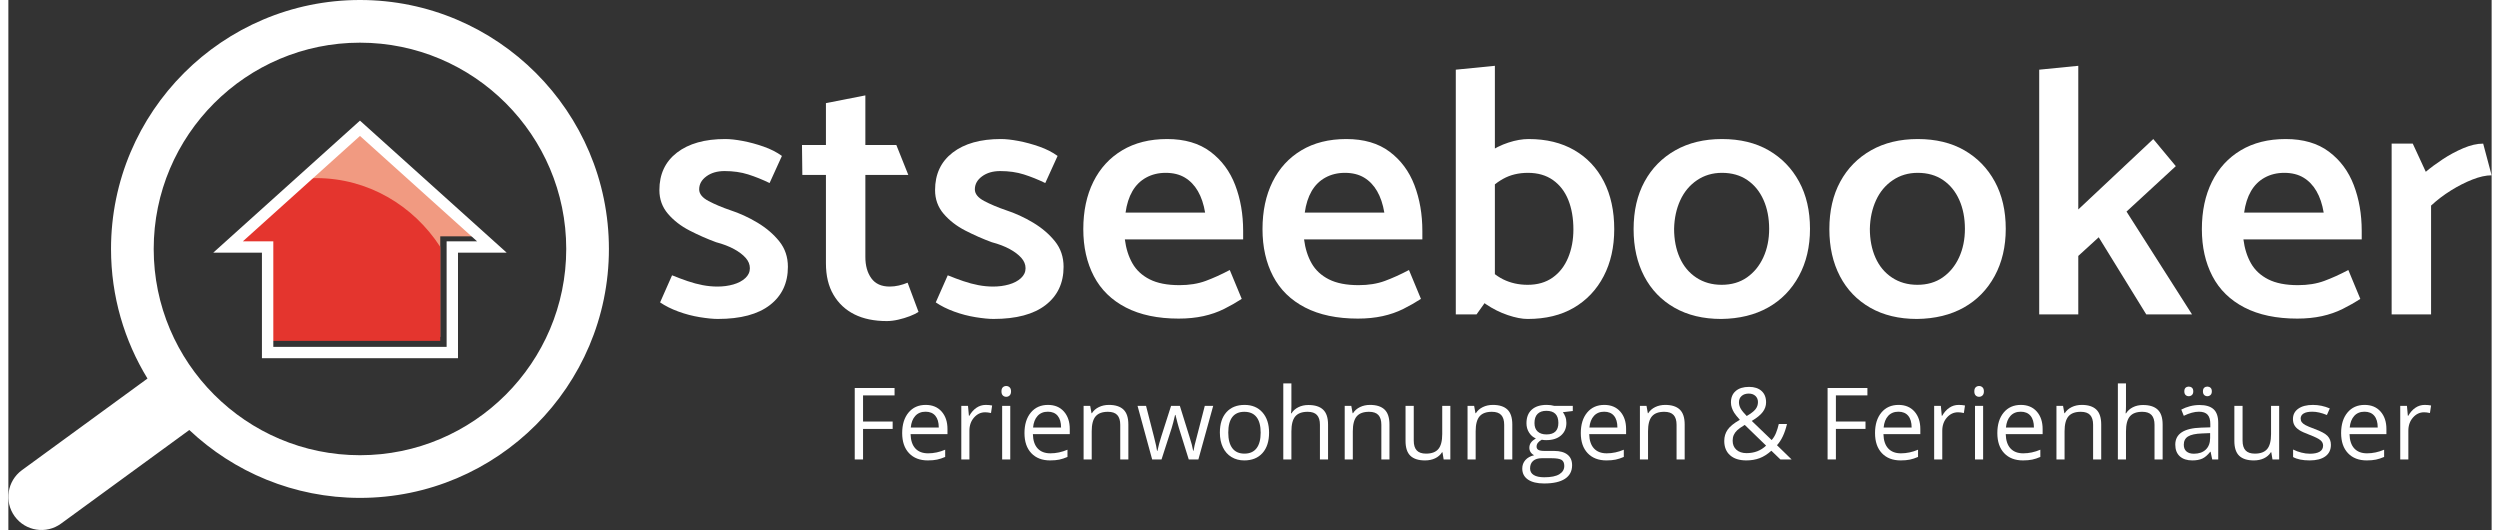 <?xml version="1.0" encoding="utf-8"?>
<svg xmlns="http://www.w3.org/2000/svg" xmlns:xlink="http://www.w3.org/1999/xlink" version="1.1" id="Ebene_1" x="0px" y="0px" viewBox="0 0 872.828 186.287" style="enable-background:new 0 0 872.828 186.287;" xml:space="preserve" width="250" height="53">
<rect x="0" y="0" width="872.828" height="186.287" fill="#333333" stroke="none"/>
<style type="text/css">
	.st0{fill:#FFFFFF;}
	.st1{fill:#F19A81;}
	.st2{fill:#E4352E;}
</style>
<path class="st0" d="M233.28,96.763c1.814,0.742,3.629,1.423,5.445,2.042c1.813,0.619,3.588,1.095,5.321,1.423  c1.732,0.331,3.465,0.495,5.197,0.495c1.98,0,3.836-0.247,5.569-0.742c1.733-0.495,3.135-1.237,4.208-2.228  c1.071-0.99,1.608-2.144,1.608-3.465c0-1.319-0.495-2.537-1.485-3.651c-0.99-1.113-2.351-2.144-4.084-3.094  c-1.732-0.947-3.836-1.752-6.311-2.413c-3.137-1.154-6.231-2.516-9.282-4.084c-3.053-1.566-5.59-3.526-7.611-5.878  c-2.022-2.352-3.032-5.136-3.032-8.354c0-5.609,2.061-10.003,6.188-13.18c4.125-3.175,9.776-4.765,16.954-4.765  c1.732,0,3.794,0.229,6.188,0.681c2.392,0.455,4.827,1.114,7.302,1.98s4.619,1.961,6.435,3.279l-4.332,9.529  c-2.558-1.238-5.074-2.247-7.549-3.032c-2.475-0.783-5.24-1.176-8.291-1.176c-2.558,0-4.683,0.619-6.373,1.856  c-1.692,1.237-2.537,2.765-2.537,4.579c0,1.567,1.093,2.929,3.28,4.084c2.185,1.156,4.722,2.228,7.61,3.217  c3.299,1.073,6.497,2.537,9.591,4.394c3.094,1.856,5.65,4.043,7.673,6.559c2.021,2.518,3.032,5.507,3.032,8.973  c0,5.692-2.104,10.169-6.311,13.427c-4.207,3.26-10.314,4.889-18.315,4.889c-1.651,0-3.755-0.207-6.311-0.619  c-2.558-0.414-5.074-1.071-7.549-1.98c-2.475-0.906-4.622-1.98-6.435-3.217L233.28,96.763z"/>
<path class="st0" d="M316.318,61.494h-15.098v28.834c0,3.054,0.7,5.55,2.103,7.487  c1.402,1.94,3.546,2.908,6.435,2.908c1.071,0,2.144-0.124,3.218-0.371c1.071-0.247,2.103-0.576,3.094-0.99  l3.836,10.271c-0.743,0.495-1.754,0.99-3.032,1.485c-1.28,0.495-2.641,0.907-4.083,1.237  c-1.445,0.329-2.785,0.495-4.022,0.495c-4.455,0-8.251-0.785-11.385-2.352c-3.137-1.566-5.59-3.856-7.363-6.868  c-1.775-3.011-2.661-6.702-2.661-11.076V61.494h-8.291l-0.124-10.519h8.415V36.249l13.86-2.723v17.449h10.89  L316.318,61.494z"/>
<path class="st0" d="M330.178,96.763c1.814,0.742,3.629,1.423,5.445,2.042c1.813,0.619,3.588,1.095,5.321,1.423  c1.732,0.331,3.465,0.495,5.197,0.495c1.98,0,3.836-0.247,5.569-0.742c1.733-0.495,3.135-1.237,4.208-2.228  c1.071-0.99,1.608-2.144,1.608-3.465c0-1.319-0.495-2.537-1.485-3.651c-0.99-1.113-2.351-2.144-4.084-3.094  c-1.732-0.947-3.836-1.752-6.311-2.413c-3.137-1.154-6.231-2.516-9.282-4.084c-3.053-1.566-5.59-3.526-7.611-5.878  c-2.022-2.352-3.032-5.136-3.032-8.354c0-5.609,2.061-10.003,6.188-13.18c4.125-3.175,9.776-4.765,16.954-4.765  c1.732,0,3.794,0.229,6.188,0.681c2.392,0.455,4.827,1.114,7.302,1.98s4.619,1.961,6.435,3.279l-4.332,9.529  c-2.558-1.238-5.074-2.247-7.549-3.032c-2.475-0.783-5.24-1.176-8.291-1.176c-2.558,0-4.683,0.619-6.373,1.856  c-1.692,1.237-2.537,2.765-2.537,4.579c0,1.567,1.093,2.929,3.28,4.084c2.185,1.156,4.722,2.228,7.61,3.217  c3.299,1.073,6.497,2.537,9.591,4.394c3.094,1.856,5.65,4.043,7.673,6.559c2.021,2.518,3.032,5.507,3.032,8.973  c0,5.692-2.104,10.169-6.311,13.427c-4.207,3.26-10.314,4.889-18.315,4.889c-1.651,0-3.755-0.207-6.311-0.619  c-2.558-0.414-5.074-1.071-7.549-1.98c-2.475-0.906-4.622-1.98-6.435-3.217L330.178,96.763z"/>
<path class="st0" d="M392.425,84.14c0.412,3.218,1.299,6.023,2.661,8.415c1.361,2.394,3.382,4.269,6.064,5.631  c2.68,1.361,6.167,2.042,10.457,2.042c3.465,0,6.538-0.495,9.22-1.484c2.68-0.99,5.507-2.269,8.477-3.837  l4.207,10.148c-1.899,1.238-3.96,2.414-6.188,3.527c-2.228,1.114-4.662,1.959-7.302,2.537  c-2.641,0.576-5.528,0.866-8.663,0.866c-7.344,0-13.531-1.3-18.563-3.898c-5.033-2.599-8.786-6.269-11.261-11.014  c-2.475-4.743-3.713-10.25-3.713-16.521c0-6.352,1.176-11.899,3.527-16.645c2.351-4.743,5.733-8.435,10.148-11.076  c4.413-2.639,9.672-3.96,15.778-3.96c6.188,0,11.262,1.485,15.222,4.455c3.96,2.971,6.868,6.89,8.725,11.757  c1.856,4.869,2.785,10.23,2.785,16.088v2.97L392.425,84.14L392.425,84.14z M420.64,74.735  c-0.495-2.97-1.342-5.485-2.537-7.549c-1.197-2.061-2.723-3.65-4.579-4.765c-1.856-1.113-4.105-1.67-6.744-1.67  c-2.558,0-4.848,0.557-6.869,1.67c-2.022,1.114-3.631,2.704-4.826,4.765c-1.197,2.063-2.002,4.579-2.413,7.549  H420.64z"/>
<path class="st0" d="M455.414,84.14c0.412,3.218,1.299,6.023,2.66,8.415c1.361,2.394,3.382,4.269,6.064,5.631  c2.68,1.361,6.166,2.042,10.457,2.042c3.465,0,6.537-0.495,9.22-1.484c2.68-0.99,5.507-2.269,8.477-3.837  l4.208,10.148c-1.899,1.238-3.96,2.414-6.188,3.527c-2.228,1.114-4.662,1.959-7.302,2.537  c-2.642,0.576-5.528,0.866-8.663,0.866c-7.344,0-13.531-1.3-18.562-3.898  c-5.033-2.599-8.786-6.269-11.262-11.014c-2.475-4.743-3.713-10.25-3.713-16.521c0-6.352,1.176-11.899,3.527-16.645  c2.352-4.743,5.733-8.435,10.148-11.076c4.413-2.639,9.673-3.96,15.778-3.96c6.189,0,11.262,1.485,15.222,4.455  c3.961,2.971,6.868,6.89,8.725,11.757c1.856,4.869,2.785,10.23,2.785,16.088v2.97L455.414,84.14  L455.414,84.14z M483.63,74.735c-0.495-2.97-1.343-5.485-2.537-7.549c-1.197-2.061-2.723-3.65-4.579-4.765  c-1.856-1.113-4.106-1.67-6.744-1.67c-2.559,0-4.848,0.557-6.869,1.67c-2.022,1.114-3.631,2.704-4.826,4.765  c-1.196,2.063-2.001,4.579-2.413,7.549H483.63z"/>
<path class="st0" d="M508.749,110.5V24.492l13.737-1.361v78.335l-6.436,9.034H508.749z M513.576,59.761  c1.813-2.392,3.917-4.394,6.311-6.002c2.393-1.609,4.846-2.825,7.363-3.65c2.516-0.824,4.889-1.238,7.116-1.238  c6.188,0,11.528,1.3,16.026,3.898c4.495,2.599,7.96,6.271,10.395,11.014c2.433,4.745,3.651,10.334,3.651,16.769  c0,6.271-1.238,11.778-3.713,16.521c-2.476,4.745-5.962,8.437-10.457,11.076c-4.498,2.639-9.922,3.96-16.273,3.96  c-1.98,0-4.312-0.455-6.992-1.361c-2.682-0.907-5.24-2.186-7.673-3.837c-2.435-1.649-4.436-3.589-6.002-5.816  l4.084-9.652c2.723,3.218,5.383,5.467,7.982,6.744c2.599,1.28,5.464,1.919,8.601,1.919  c3.465,0,6.393-0.846,8.786-2.537c2.392-1.69,4.208-4.022,5.445-6.992s1.856-6.269,1.856-9.9  c0-3.96-0.6-7.425-1.795-10.396c-1.196-2.97-2.991-5.3-5.383-6.991c-2.394-1.69-5.321-2.537-8.786-2.537  c-3.301,0-6.209,0.701-8.725,2.103c-2.518,1.404-5.136,3.548-7.858,6.436L513.576,59.761z"/>
<path class="st0" d="M602.059,112.109c-6.354,0-11.84-1.321-16.46-3.96c-4.621-2.64-8.167-6.331-10.643-11.076  c-2.475-4.743-3.713-10.25-3.713-16.521c0-6.435,1.278-12.004,3.837-16.706c2.557-4.703,6.166-8.373,10.828-11.015  c4.66-2.639,10.127-3.96,16.398-3.96c6.352,0,11.818,1.321,16.396,3.96c4.578,2.642,8.146,6.311,10.705,11.015  c2.557,4.702,3.836,10.23,3.836,16.583c0,6.271-1.299,11.799-3.898,16.582c-2.6,4.786-6.209,8.477-10.828,11.076  C613.897,110.685,608.411,112.026,602.059,112.109z M602.182,100.105c3.465,0,6.436-0.867,8.91-2.6  s4.394-4.083,5.756-7.054c1.361-2.97,2.041-6.311,2.041-10.023c0-3.794-0.662-7.178-1.98-10.148  c-1.32-2.97-3.217-5.3-5.691-6.991c-2.477-1.69-5.445-2.537-8.91-2.537c-3.302,0-6.231,0.866-8.787,2.599  c-2.559,1.732-4.518,4.084-5.879,7.054s-2.084,6.311-2.165,10.024c0,3.795,0.659,7.178,1.98,10.148  c1.319,2.97,3.259,5.302,5.816,6.992C595.829,99.26,598.799,100.105,602.182,100.105z"/>
<path class="st0" d="M670.865,112.109c-6.354,0-11.84-1.321-16.459-3.96c-4.621-2.64-8.168-6.331-10.643-11.076  c-2.476-4.743-3.713-10.25-3.713-16.521c0-6.435,1.278-12.004,3.837-16.706c2.556-4.703,6.166-8.373,10.828-11.015  c4.66-2.639,10.126-3.96,16.398-3.96c6.352,0,11.818,1.321,16.396,3.96c4.579,2.642,8.146,6.311,10.705,11.015  c2.557,4.702,3.836,10.23,3.836,16.583c0,6.271-1.299,11.799-3.897,16.582c-2.6,4.786-6.209,8.477-10.829,11.076  C682.703,110.685,677.217,112.026,670.865,112.109z M670.989,100.105c3.465,0,6.435-0.867,8.91-2.6  c2.475-1.732,4.394-4.083,5.755-7.054c1.361-2.97,2.041-6.311,2.041-10.023c0-3.794-0.661-7.178-1.98-10.148  c-1.32-2.97-3.218-5.3-5.692-6.991c-2.476-1.69-5.445-2.537-8.91-2.537c-3.301,0-6.231,0.866-8.787,2.599  c-2.558,1.732-4.517,4.084-5.878,7.054s-2.084,6.311-2.166,10.024c0,3.795,0.66,7.178,1.98,10.148  c1.318,2.97,3.258,5.302,5.816,6.992C664.635,99.26,667.605,100.105,670.989,100.105z"/>
<path class="st0" d="M713.807,110.5V24.492l13.736-1.361v50.491l26.359-24.751l7.921,9.529L744.498,74.364  l23.019,36.136h-16.088l-16.707-27.102l-7.178,6.559v20.543h-13.736V110.5z"/>
<path class="st0" d="M785.585,84.14c0.411,3.218,1.299,6.023,2.66,8.415c1.361,2.394,3.382,4.269,6.064,5.631  c2.681,1.361,6.167,2.042,10.458,2.042c3.465,0,6.537-0.495,9.219-1.484c2.681-0.99,5.508-2.269,8.477-3.837  l4.207,10.148c-1.898,1.238-3.96,2.414-6.188,3.527c-2.228,1.114-4.662,1.959-7.301,2.537  c-2.642,0.576-5.528,0.866-8.663,0.866c-7.344,0-13.531-1.3-18.562-3.898  c-5.033-2.599-8.787-6.269-11.262-11.014c-2.476-4.743-3.713-10.25-3.713-16.521c0-6.352,1.176-11.899,3.527-16.645  c2.352-4.743,5.733-8.435,10.148-11.076c4.413-2.639,9.672-3.96,15.778-3.96c6.188,0,11.262,1.485,15.222,4.455  c3.96,2.971,6.868,6.89,8.725,11.757c1.856,4.869,2.784,10.23,2.784,16.088v2.97L785.585,84.14L785.585,84.14z   M813.8,74.735c-0.495-2.97-1.342-5.485-2.537-7.549c-1.196-2.061-2.722-3.65-4.578-4.765  c-1.856-1.113-4.106-1.67-6.745-1.67c-2.558,0-4.848,0.557-6.868,1.67c-2.022,1.114-3.631,2.704-4.826,4.765  c-1.197,2.063-2.001,4.579-2.413,7.549H813.8z"/>
<path class="st0" d="M837.682,110.5V50.48h7.425l4.579,9.9c1.649-1.402,3.63-2.866,5.94-4.394  c2.309-1.525,4.722-2.825,7.239-3.898c2.516-1.071,4.846-1.608,6.992-1.608l2.97,11.138  c-1.98,0-4.229,0.495-6.744,1.484c-2.518,0.99-5.033,2.271-7.549,3.837c-2.518,1.568-4.848,3.341-6.992,5.321  v38.239H837.682z"/>
<polygon class="st1" points="151.804,118.407 151.804,83.056 165.061,83.056 123.145,45.088 78.79,84.858 92.047,84.858   92.148,118.407 "/>
<path class="st2" d="M151.804,86.779c-9.452-14.586-25.453-24.175-43.6-24.175c-1.638,0-3.257,0.082-4.857,0.235  L78.79,86.951h13.257l0.101,32.854h59.656V86.779H151.804z"/>
<path class="st0" d="M158.038,125.912H89.124V88.818h-17.122l51.579-46.421l51.579,46.421h-17.122V125.912z   M93.124,121.912h60.914V84.818h10.698l-41.155-37.04L82.425,84.818h10.698  C93.124,84.818,93.124,121.912,93.124,121.912z"/>
<path class="st0" d="M123.581,0c-48.248,0-87.5,39.252-87.5,87.5c0,16.674,4.69,32.272,12.817,45.548l-44.119,32.197  c-5.192,3.789-6.33,11.07-2.541,16.263h0c3.789,5.192,11.07,6.33,16.263,2.541l45.094-32.908  C79.27,165.924,100.384,175,123.581,175c48.248,0,87.5-39.252,87.5-87.5S171.828,0,123.581,0z M123.581,160  c-39.977,0-72.5-32.523-72.5-72.5S83.604,15,123.581,15s72.5,32.523,72.5,72.5S163.557,160,123.581,160z"/>
<g>
	<path class="st0" d="M300.404,161.486h-2.919v-25.108h13.997v2.594h-11.077v9.188h10.407v2.594h-10.407v10.733H300.404   z"/>
	<path class="st0" d="M323.159,161.829c-2.782,0-4.978-0.847-6.586-2.541s-2.413-4.047-2.413-7.059   c0-3.034,0.747-5.444,2.241-7.231s3.501-2.679,6.019-2.679c2.358,0,4.225,0.775,5.599,2.327   c1.374,1.552,2.061,3.598,2.061,6.14v1.803h-12.966c0.057,2.21,0.615,3.888,1.675,5.032   c1.059,1.145,2.55,1.718,4.474,1.718c2.026,0,4.03-0.424,6.011-1.272v2.542   c-1.008,0.435-1.961,0.747-2.859,0.935C325.514,161.735,324.429,161.829,323.159,161.829z M322.386,144.707   c-1.511,0-2.716,0.493-3.615,1.478s-1.428,2.347-1.588,4.087h9.84c0-1.797-0.401-3.174-1.202-4.13   S323.874,144.707,322.386,144.707z"/>
	<path class="st0" d="M343.527,142.32c0.835,0,1.585,0.068,2.25,0.206l-0.395,2.644   c-0.779-0.172-1.466-0.258-2.061-0.258c-1.523,0-2.825,0.618-3.907,1.855c-1.081,1.236-1.623,2.776-1.623,4.619   v10.099h-2.851v-18.822h2.353l0.326,3.486h0.137c0.698-1.226,1.54-2.17,2.525-2.834   C341.265,142.652,342.347,142.32,343.527,142.32z"/>
	<path class="st0" d="M349.056,137.563c0-0.653,0.16-1.131,0.481-1.435c0.32-0.303,0.721-0.455,1.202-0.455   c0.458,0,0.853,0.154,1.185,0.464c0.332,0.31,0.498,0.784,0.498,1.426c0,0.641-0.166,1.119-0.498,1.434   c-0.333,0.315-0.728,0.473-1.185,0.473c-0.481,0-0.882-0.157-1.202-0.473   C349.217,138.682,349.056,138.204,349.056,137.563z M352.148,161.486h-2.851v-18.822h2.851V161.486z"/>
	<path class="st0" d="M366.144,161.829c-2.782,0-4.978-0.847-6.586-2.541s-2.413-4.047-2.413-7.059   c0-3.034,0.747-5.444,2.241-7.231s3.501-2.679,6.019-2.679c2.358,0,4.225,0.775,5.599,2.327   c1.374,1.552,2.061,3.598,2.061,6.14v1.803h-12.966c0.057,2.21,0.615,3.888,1.675,5.032   c1.059,1.145,2.55,1.718,4.474,1.718c2.026,0,4.03-0.424,6.011-1.272v2.542   c-1.008,0.435-1.961,0.747-2.859,0.935C368.5,161.735,367.415,161.829,366.144,161.829z M365.371,144.707   c-1.511,0-2.716,0.493-3.615,1.478s-1.428,2.347-1.588,4.087h9.84c0-1.797-0.401-3.174-1.202-4.13   S366.86,144.707,365.371,144.707z"/>
	<path class="st0" d="M390.806,161.486v-12.177c0-1.534-0.349-2.679-1.047-3.435c-0.699-0.756-1.792-1.133-3.28-1.133   c-1.969,0-3.412,0.532-4.328,1.597s-1.373,2.822-1.373,5.272v9.875h-2.851v-18.822h2.318l0.464,2.576h0.137   c0.584-0.928,1.402-1.647,2.456-2.156c1.053-0.509,2.227-0.764,3.521-0.764c2.267,0,3.973,0.547,5.118,1.64   c1.145,1.094,1.718,2.843,1.718,5.247v12.279H390.806z"/>
	<path class="st0" d="M414.884,161.486l-3.452-11.043c-0.217-0.676-0.624-2.21-1.219-4.603h-0.137   c-0.458,2.004-0.859,3.55-1.202,4.637l-3.555,11.009h-3.297l-5.135-18.822h2.988   c1.213,4.729,2.138,8.329,2.773,10.802c0.635,2.474,0.999,4.139,1.09,4.998h0.138   c0.126-0.653,0.329-1.497,0.609-2.533c0.281-1.036,0.524-1.857,0.73-2.465l3.452-10.802h3.091l3.366,10.802   c0.642,1.97,1.076,3.624,1.306,4.963h0.137c0.046-0.412,0.169-1.047,0.369-1.906   c0.201-0.858,1.395-5.478,3.581-13.858h2.954l-5.203,18.822h-3.384V161.486z"/>
	<path class="st0" d="M443.117,152.057c0,3.068-0.773,5.464-2.318,7.188c-1.546,1.723-3.682,2.584-6.406,2.584   c-1.683,0-3.177-0.395-4.482-1.185c-1.305-0.79-2.312-1.924-3.022-3.4s-1.065-3.205-1.065-5.186   c0-3.068,0.767-5.458,2.302-7.17c1.533-1.712,3.663-2.567,6.389-2.567c2.633,0,4.725,0.876,6.276,2.628   C442.342,146.699,443.117,149.069,443.117,152.057z M428.777,152.057c0,2.404,0.48,4.236,1.442,5.496   c0.962,1.259,2.376,1.889,4.241,1.889c1.867,0,3.283-0.627,4.251-1.881c0.968-1.253,1.451-3.088,1.451-5.504   c0-2.393-0.483-4.21-1.451-5.452s-2.396-1.863-4.284-1.863c-1.867,0-3.275,0.612-4.225,1.837   C429.252,147.804,428.777,149.631,428.777,152.057z"/>
	<path class="st0" d="M460.995,161.486v-12.177c0-1.534-0.349-2.679-1.048-3.435c-0.698-0.756-1.791-1.133-3.279-1.133   c-1.981,0-3.427,0.538-4.337,1.614s-1.365,2.839-1.365,5.289v9.841h-2.851v-26.723h2.851v8.089   c0,0.974-0.046,1.78-0.138,2.422h0.172c0.56-0.904,1.359-1.617,2.397-2.139   c1.035-0.52,2.217-0.781,3.546-0.781c2.302,0,4.026,0.547,5.178,1.641c1.15,1.093,1.726,2.83,1.726,5.212   v12.279L460.995,161.486L460.995,161.486z"/>
	<path class="st0" d="M482.582,161.486v-12.177c0-1.534-0.349-2.679-1.047-3.435c-0.699-0.756-1.792-1.133-3.28-1.133   c-1.97,0-3.412,0.532-4.328,1.597s-1.374,2.822-1.374,5.272v9.875h-2.851v-18.822h2.318l0.464,2.576h0.137   c0.584-0.928,1.402-1.647,2.457-2.156c1.053-0.509,2.227-0.764,3.519-0.764c2.268,0,3.973,0.547,5.118,1.64   c1.145,1.094,1.718,2.843,1.718,5.247v12.279H482.582z"/>
	<path class="st0" d="M493.969,142.664v12.21c0,1.534,0.35,2.68,1.048,3.435c0.698,0.756,1.792,1.134,3.28,1.134   c1.969,0,3.408-0.538,4.318-1.614s1.365-2.834,1.365-5.272v-9.892h2.852v18.822h-2.353l-0.412-2.524h-0.154   c-0.584,0.927-1.394,1.637-2.43,2.129c-1.037,0.492-2.219,0.738-3.547,0.738c-2.289,0-4.004-0.543-5.143-1.631   c-1.141-1.088-1.709-2.828-1.709-5.221v-12.313L493.969,142.664L493.969,142.664z"/>
	<path class="st0" d="M525.757,161.486v-12.177c0-1.534-0.349-2.679-1.048-3.435c-0.698-0.756-1.791-1.133-3.279-1.133   c-1.97,0-3.412,0.532-4.328,1.597s-1.374,2.822-1.374,5.272v9.875h-2.851v-18.822h2.318l0.463,2.576h0.138   c0.584-0.928,1.402-1.647,2.456-2.156c1.053-0.509,2.227-0.764,3.521-0.764c2.267,0,3.973,0.547,5.118,1.64   c1.145,1.094,1.717,2.843,1.717,5.247v12.279H525.757z"/>
	<path class="st0" d="M549.869,142.664v1.803l-3.486,0.412c0.32,0.401,0.606,0.925,0.858,1.571   c0.252,0.647,0.378,1.377,0.378,2.19c0,1.843-0.63,3.314-1.889,4.413c-1.26,1.1-2.988,1.648-5.188,1.648   c-0.56,0-1.088-0.045-1.58-0.137c-1.213,0.641-1.82,1.448-1.82,2.421c0,0.516,0.213,0.896,0.636,1.143   c0.424,0.246,1.151,0.369,2.181,0.369h3.332c2.038,0,3.603,0.429,4.697,1.288   c1.094,0.858,1.641,2.106,1.641,3.743c0,2.084-0.836,3.673-2.508,4.767c-1.672,1.093-4.11,1.64-7.316,1.64   c-2.461,0-4.359-0.458-5.693-1.374s-2-2.21-2-3.881c0-1.145,0.366-2.136,1.1-2.972   c0.732-0.835,1.762-1.402,3.091-1.7c-0.481-0.217-0.885-0.555-1.211-1.013s-0.489-0.99-0.489-1.598   c0-0.686,0.183-1.288,0.549-1.803c0.367-0.516,0.945-1.014,1.734-1.494c-0.973-0.4-1.766-1.082-2.378-2.044   s-0.919-2.061-0.919-3.297c0-2.062,0.619-3.649,1.855-4.766c1.236-1.117,2.988-1.675,5.255-1.675   c0.984,0,1.872,0.114,2.661,0.344H549.869z M534.859,164.646c0,1.019,0.429,1.791,1.287,2.318   c0.859,0.526,2.09,0.79,3.693,0.79c2.393,0,4.164-0.358,5.314-1.074c1.15-0.715,1.727-1.685,1.727-2.91   c0-1.02-0.315-1.727-0.945-2.121c-0.629-0.396-1.815-0.593-3.555-0.593h-3.418c-1.293,0-2.301,0.31-3.022,0.928   C535.22,162.602,534.859,163.489,534.859,164.646z M536.404,148.691c0,1.317,0.372,2.313,1.117,2.988   c0.744,0.676,1.779,1.014,3.107,1.014c2.783,0,4.174-1.351,4.174-4.053c0-2.828-1.408-4.242-4.225-4.242   c-1.34,0-2.37,0.36-3.092,1.082C536.765,146.201,536.404,147.272,536.404,148.691z"/>
	<path class="st0" d="M561.684,161.829c-2.782,0-4.978-0.847-6.587-2.541c-1.607-1.694-2.412-4.047-2.412-7.059   c0-3.034,0.747-5.444,2.241-7.231s3.501-2.679,6.019-2.679c2.359,0,4.226,0.775,5.6,2.327   c1.373,1.552,2.061,3.598,2.061,6.14v1.803h-12.967c0.058,2.21,0.615,3.888,1.676,5.032   c1.059,1.145,2.55,1.718,4.473,1.718c2.027,0,4.03-0.424,6.012-1.272v2.542   c-1.008,0.435-1.961,0.747-2.859,0.935C564.04,161.735,562.955,161.829,561.684,161.829z M560.912,144.707   c-1.512,0-2.717,0.493-3.615,1.478c-0.899,0.984-1.429,2.347-1.589,4.087h9.841c0-1.797-0.401-3.174-1.203-4.13   C563.545,145.185,562.4,144.707,560.912,144.707z"/>
	<path class="st0" d="M586.346,161.486v-12.177c0-1.534-0.35-2.679-1.047-3.435c-0.699-0.756-1.793-1.133-3.281-1.133   c-1.969,0-3.412,0.532-4.328,1.597s-1.373,2.822-1.373,5.272v9.875h-2.852v-18.822h2.318l0.465,2.576h0.137   c0.584-0.928,1.402-1.647,2.456-2.156c1.054-0.509,2.227-0.764,3.521-0.764c2.268,0,3.973,0.547,5.117,1.64   c1.145,1.094,1.719,2.843,1.719,5.247v12.279H586.346z"/>
	<path class="st0" d="M603.107,154.977c0-1.488,0.398-2.806,1.193-3.95c0.796-1.145,2.225-2.302,4.285-3.469   c-0.973-1.088-1.635-1.912-1.983-2.474c-0.35-0.56-0.627-1.145-0.833-1.752c-0.206-0.606-0.309-1.236-0.309-1.889   c0-1.718,0.56-3.057,1.683-4.019s2.685-1.442,4.689-1.442c1.855,0,3.314,0.477,4.379,1.434   s1.598,2.287,1.598,3.993c0,1.225-0.39,2.356-1.168,3.392c-0.779,1.036-2.066,2.087-3.864,3.151l6.989,6.715   c0.642-0.71,1.154-1.543,1.537-2.499c0.384-0.955,0.707-2,0.971-3.134h2.885c-0.777,3.274-1.951,5.759-3.519,7.453   l5.135,4.998h-3.934l-3.177-3.058c-1.351,1.214-2.726,2.084-4.122,2.611c-1.397,0.526-2.953,0.789-4.671,0.789   c-2.462,0-4.37-0.606-5.728-1.82C603.786,158.796,603.107,157.118,603.107,154.977z M610.939,159.27   c2.758,0,5.049-0.881,6.869-2.644l-7.506-7.281c-1.27,0.778-2.169,1.422-2.695,1.932   c-0.527,0.51-0.916,1.056-1.168,1.64s-0.378,1.248-0.378,1.992c0,1.34,0.443,2.402,1.331,3.187   C608.279,158.879,609.462,159.27,610.939,159.27z M608.277,141.376c0,0.79,0.205,1.543,0.617,2.258   c0.412,0.716,1.117,1.577,2.113,2.585c1.477-0.858,2.504-1.651,3.082-2.379c0.578-0.727,0.867-1.565,0.867-2.516   c0-0.882-0.295-1.6-0.884-2.155c-0.59-0.556-1.377-0.833-2.362-0.833c-1.019,0-1.846,0.274-2.481,0.824   C608.595,139.71,608.277,140.448,608.277,141.376z"/>
	<path class="st0" d="M642.349,161.486h-2.92v-25.108h13.996v2.594h-11.076v9.188h10.406v2.594h-10.406V161.486z"/>
	<path class="st0" d="M665.103,161.829c-2.781,0-4.977-0.847-6.586-2.541c-1.607-1.694-2.412-4.047-2.412-7.059   c0-3.034,0.746-5.444,2.24-7.231s3.502-2.679,6.019-2.679c2.359,0,4.225,0.775,5.6,2.327   c1.373,1.552,2.061,3.598,2.061,6.14v1.803h-12.967c0.059,2.21,0.615,3.888,1.676,5.032   c1.059,1.145,2.549,1.718,4.473,1.718c2.027,0,4.031-0.424,6.012-1.272v2.542   c-1.008,0.435-1.961,0.747-2.859,0.935C667.459,161.735,666.375,161.829,665.103,161.829z M664.332,144.707   c-1.512,0-2.717,0.493-3.615,1.478s-1.428,2.347-1.59,4.087h9.842c0-1.797-0.4-3.174-1.203-4.13   C666.965,145.185,665.82,144.707,664.332,144.707z"/>
	<path class="st0" d="M685.472,142.32c0.836,0,1.586,0.068,2.25,0.206l-0.397,2.644   c-0.777-0.172-1.465-0.258-2.061-0.258c-1.522,0-2.824,0.618-3.906,1.855c-1.082,1.236-1.623,2.776-1.623,4.619   v10.099h-2.852v-18.822h2.353l0.326,3.486h0.137c0.699-1.226,1.541-2.17,2.525-2.834   S684.293,142.32,685.472,142.32z"/>
	<path class="st0" d="M691.002,137.563c0-0.653,0.16-1.131,0.48-1.435c0.32-0.303,0.723-0.455,1.203-0.455   c0.457,0,0.854,0.154,1.185,0.464s0.498,0.784,0.498,1.426c0,0.641-0.166,1.119-0.498,1.434   c-0.332,0.315-0.729,0.473-1.185,0.473c-0.48,0-0.883-0.157-1.203-0.473   C691.162,138.682,691.002,138.204,691.002,137.563z M694.093,161.486h-2.852v-18.822h2.852V161.486z"/>
	<path class="st0" d="M708.09,161.829c-2.781,0-4.977-0.847-6.586-2.541c-1.607-1.694-2.412-4.047-2.412-7.059   c0-3.034,0.746-5.444,2.24-7.231s3.502-2.679,6.019-2.679c2.359,0,4.225,0.775,5.6,2.327   c1.373,1.552,2.061,3.598,2.061,6.14v1.803h-12.967c0.059,2.21,0.615,3.888,1.676,5.032   c1.059,1.145,2.549,1.718,4.473,1.718c2.027,0,4.031-0.424,6.012-1.272v2.542   c-1.008,0.435-1.961,0.747-2.859,0.935C710.445,161.735,709.361,161.829,708.09,161.829z M707.318,144.707   c-1.512,0-2.717,0.493-3.615,1.478s-1.428,2.347-1.59,4.087h9.842c0-1.797-0.4-3.174-1.203-4.13   C709.951,145.185,708.806,144.707,707.318,144.707z"/>
	<path class="st0" d="M732.752,161.486v-12.177c0-1.534-0.35-2.679-1.047-3.435c-0.699-0.756-1.793-1.133-3.281-1.133   c-1.969,0-3.412,0.532-4.328,1.597s-1.373,2.822-1.373,5.272v9.875h-2.852v-18.822h2.318l0.465,2.576h0.137   c0.584-0.928,1.402-1.647,2.455-2.156c1.055-0.509,2.228-0.764,3.522-0.764c2.268,0,3.973,0.547,5.117,1.64   c1.145,1.094,1.719,2.843,1.719,5.247v12.279H732.752z"/>
	<path class="st0" d="M754.34,161.486v-12.177c0-1.534-0.35-2.679-1.049-3.435c-0.697-0.756-1.791-1.133-3.279-1.133   c-1.982,0-3.428,0.538-4.338,1.614s-1.365,2.839-1.365,5.289v9.841h-2.85v-26.723h2.85v8.089   c0,0.974-0.045,1.78-0.137,2.422h0.172c0.56-0.904,1.359-1.617,2.397-2.139   c1.035-0.52,2.217-0.781,3.545-0.781c2.303,0,4.027,0.547,5.178,1.641c1.152,1.093,1.727,2.83,1.727,5.212   v12.279L754.34,161.486L754.34,161.486z"/>
	<path class="st0" d="M774.621,161.486l-0.566-2.68h-0.137c-0.94,1.18-1.875,1.978-2.809,2.397   c-0.934,0.417-2.098,0.626-3.494,0.626c-1.867,0-3.33-0.48-4.389-1.442s-1.588-2.329-1.588-4.104   c0-3.801,3.039-5.793,9.119-5.977l3.193-0.102v-1.168c0-1.477-0.316-2.567-0.953-3.272   c-0.635-0.704-1.65-1.057-3.047-1.057c-1.57,0-3.344,0.481-5.324,1.443l-0.877-2.182   c0.928-0.504,1.943-0.898,3.049-1.185s2.213-0.43,3.322-0.43c2.244,0,3.908,0.498,4.99,1.494   s1.623,2.594,1.623,4.792v12.846L774.621,161.486L774.621,161.486z M768.181,159.476c1.773,0,3.168-0.486,4.182-1.46   c1.014-0.973,1.52-2.335,1.52-4.087v-1.7l-2.85,0.12c-2.268,0.08-3.902,0.433-4.904,1.057   s-1.502,1.594-1.502,2.91c0,1.031,0.31,1.815,0.935,2.353C766.185,159.208,767.058,159.476,768.181,159.476z    M764.814,137.563c0-0.596,0.152-1.024,0.455-1.288c0.305-0.264,0.668-0.396,1.092-0.396   c0.435,0,0.809,0.132,1.125,0.396c0.315,0.264,0.473,0.692,0.473,1.288c0,0.572-0.158,0.999-0.473,1.279   c-0.316,0.28-0.69,0.421-1.125,0.421c-0.424,0-0.787-0.141-1.092-0.421   C764.967,138.562,764.814,138.135,764.814,137.563z M771.359,137.563c0-0.596,0.15-1.024,0.455-1.288   c0.303-0.264,0.666-0.396,1.09-0.396s0.793,0.132,1.107,0.396s0.473,0.692,0.473,1.288   c0,0.572-0.158,0.999-0.473,1.279s-0.684,0.421-1.107,0.421s-0.787-0.141-1.09-0.421   C771.51,138.562,771.359,138.135,771.359,137.563z"/>
	<path class="st0" d="M785.287,142.664v12.21c0,1.534,0.348,2.68,1.047,3.435c0.697,0.756,1.791,1.134,3.279,1.134   c1.969,0,3.41-0.538,4.32-1.614s1.365-2.834,1.365-5.272v-9.892h2.85v18.822h-2.352l-0.412-2.524h-0.154   c-0.584,0.927-1.395,1.637-2.432,2.129c-1.035,0.492-2.217,0.738-3.545,0.738c-2.291,0-4.006-0.543-5.144-1.631   s-1.709-2.828-1.709-5.221v-12.313L785.287,142.664L785.287,142.664z"/>
	<path class="st0" d="M816.336,156.351c0,1.751-0.652,3.103-1.957,4.053c-1.307,0.95-3.139,1.425-5.496,1.425   c-2.496,0-4.443-0.395-5.84-1.185v-2.644c0.904,0.458,1.875,0.818,2.912,1.082   c1.035,0.264,2.035,0.395,2.996,0.395c1.488,0,2.633-0.237,3.436-0.713c0.801-0.475,1.201-1.199,1.201-2.172   c0-0.732-0.318-1.359-0.953-1.881c-0.635-0.52-1.875-1.136-3.719-1.846c-1.752-0.653-2.996-1.223-3.734-1.709   s-1.289-1.039-1.648-1.657c-0.361-0.618-0.541-1.356-0.541-2.216c0-1.534,0.623-2.744,1.871-3.632   s2.961-1.331,5.135-1.331c2.027,0,4.008,0.412,5.943,1.236l-1.014,2.318c-1.889-0.778-3.602-1.168-5.135-1.168   c-1.352,0-2.371,0.212-3.057,0.636c-0.688,0.424-1.031,1.008-1.031,1.752c0,0.504,0.129,0.933,0.387,1.288   c0.258,0.354,0.672,0.692,1.244,1.013c0.572,0.321,1.672,0.784,3.299,1.392c2.232,0.812,3.74,1.631,4.525,2.456   C815.943,154.067,816.336,155.103,816.336,156.351z"/>
	<path class="st0" d="M828.924,161.829c-2.781,0-4.977-0.847-6.586-2.541c-1.607-1.694-2.412-4.047-2.412-7.059   c0-3.034,0.746-5.444,2.24-7.231s3.502-2.679,6.019-2.679c2.359,0,4.225,0.775,5.6,2.327   c1.373,1.552,2.061,3.598,2.061,6.14v1.803h-12.967c0.059,2.21,0.615,3.888,1.676,5.032   c1.059,1.145,2.549,1.718,4.473,1.718c2.027,0,4.031-0.424,6.012-1.272v2.542   c-1.008,0.435-1.961,0.747-2.859,0.935C831.279,161.735,830.195,161.829,828.924,161.829z M828.152,144.707   c-1.512,0-2.717,0.493-3.615,1.478s-1.428,2.347-1.59,4.087h9.842c0-1.797-0.4-3.174-1.203-4.13   C830.785,145.185,829.64,144.707,828.152,144.707z"/>
	<path class="st0" d="M849.293,142.32c0.836,0,1.586,0.068,2.25,0.206l-0.397,2.644   c-0.777-0.172-1.465-0.258-2.061-0.258c-1.522,0-2.824,0.618-3.906,1.855c-1.082,1.236-1.623,2.776-1.623,4.619   v10.099h-2.852v-18.822h2.353l0.326,3.486h0.137c0.699-1.226,1.541-2.17,2.525-2.834   S848.113,142.32,849.293,142.32z"/>
</g>
</svg>
